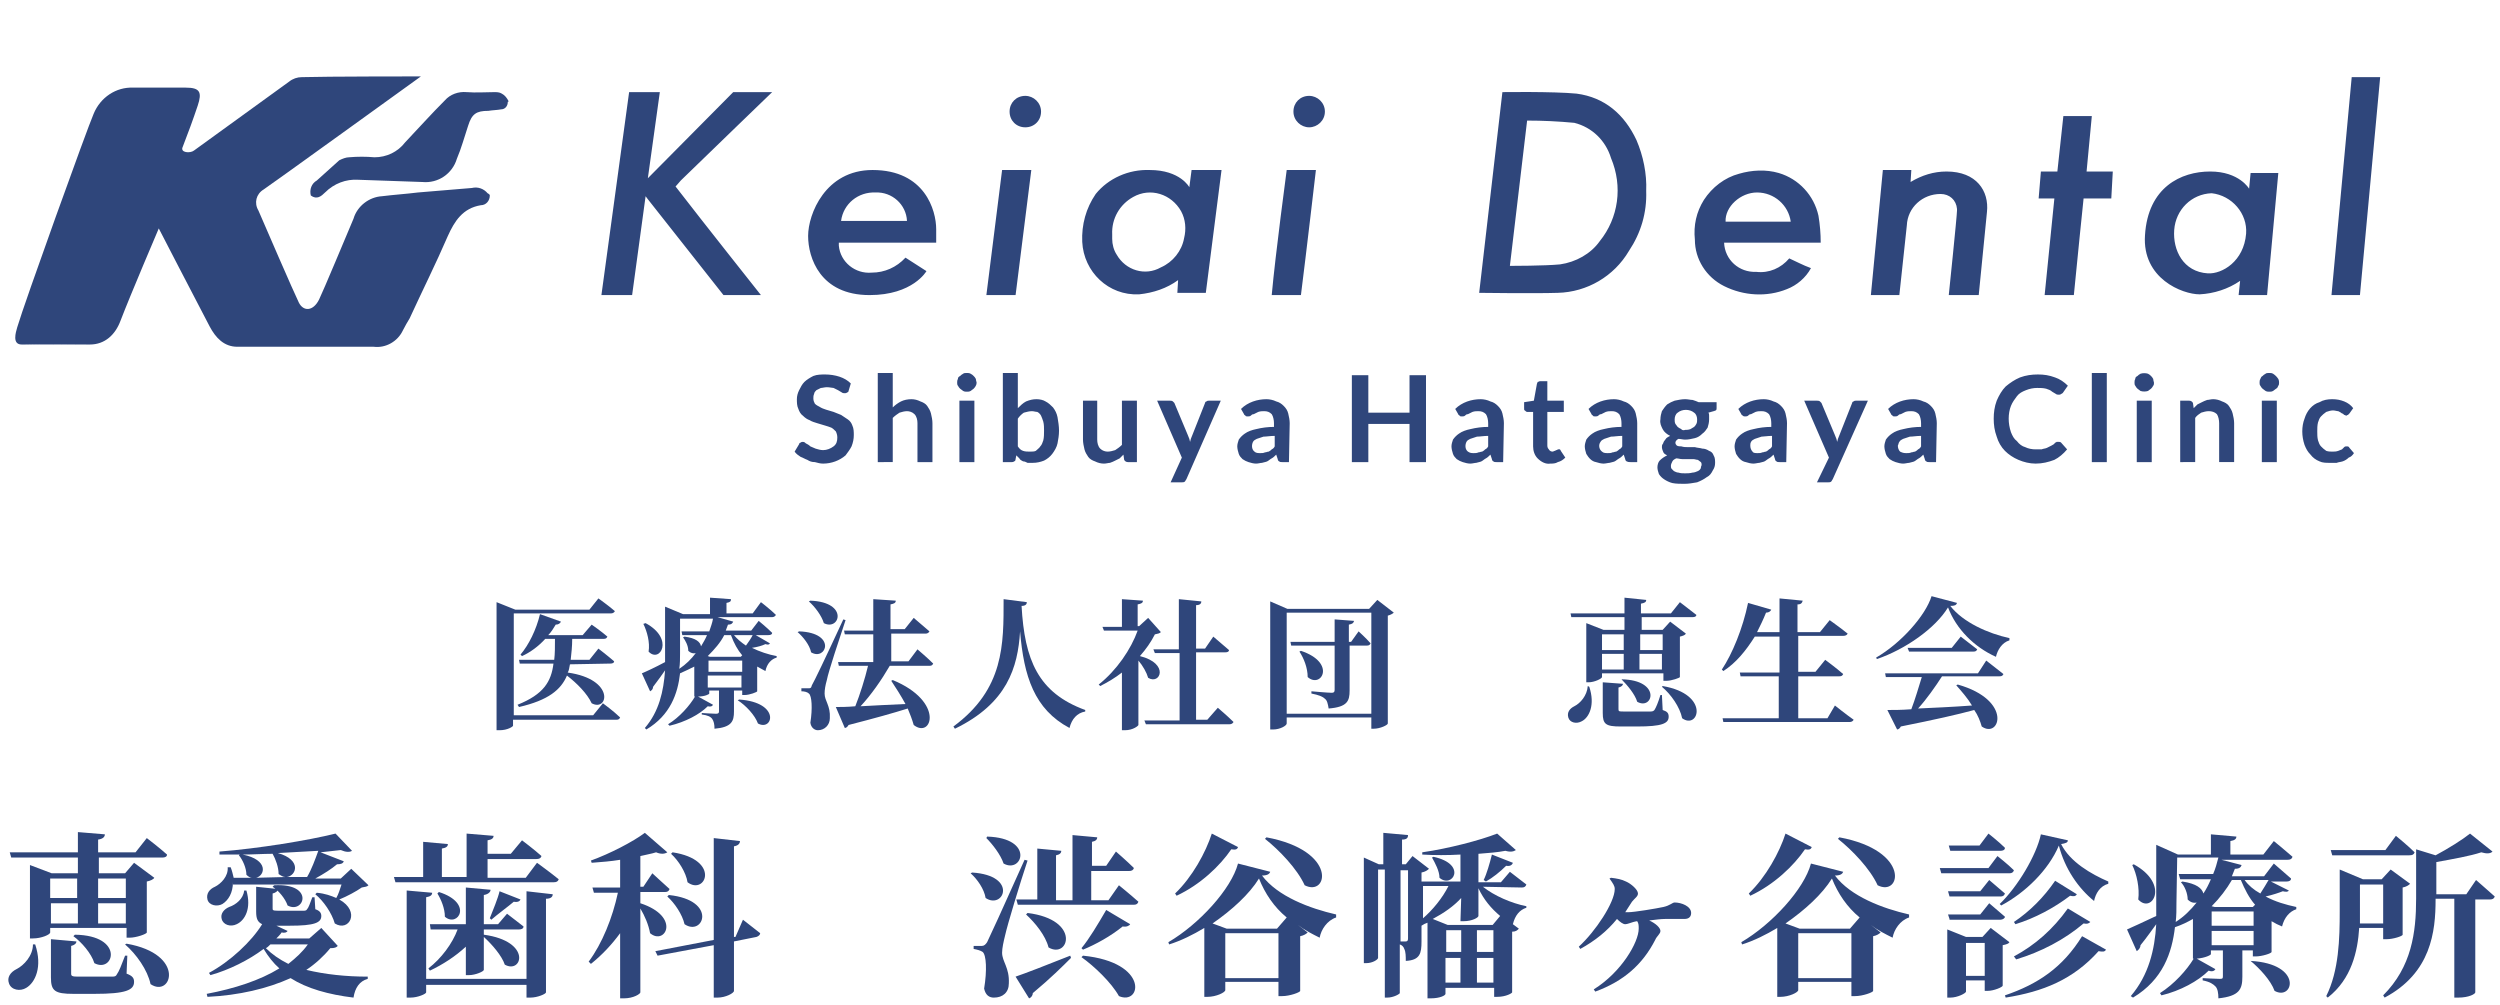 <?xml version="1.0" encoding="utf-8"?>
<!-- Generator: Adobe Illustrator 26.5.0, SVG Export Plug-In . SVG Version: 6.00 Build 0)  -->
<svg version="1.1" id="Layer_2_00000154418197277851853460000015964476824280967046_"
	 xmlns="http://www.w3.org/2000/svg" xmlns:xlink="http://www.w3.org/1999/xlink" x="0px" y="0px" viewBox="0 0 333.8 134.2"
	 style="enable-background:new 0 0 333.8 134.2;" xml:space="preserve">
<style type="text/css">
	.st0{fill:#2F467B;}
	.st1{fill-rule:evenodd;clip-rule:evenodd;fill:#2F467B;}
</style>
<g id="Layer_1-2">
	<g>
		<path class="st0" d="M80.5,93.9c0,0,1.5,1.1,2.3,1.9c-0.1,0.2-0.2,0.3-0.5,0.3H68.5v0.8c0,0.1-0.7,0.6-1.8,0.6h-0.4V80.4l2.5,1
			h9.9l1.2-1.5c0,0,1.4,1,2.2,1.7c-0.1,0.2-0.3,0.3-0.5,0.3h-13v13.6h10.6C79.2,95.5,80.5,93.9,80.5,93.9z M76.1,88.7
			c-0.1,0.4-0.1,0.8-0.3,1.1c6.4,0.9,5.4,5.3,3.2,4.1c-0.6-1.3-2-2.7-3.3-3.7c-0.8,1.9-2.5,3.3-6.4,4.2l-0.2-0.3
			c3.5-1.4,4.5-3.1,4.8-5.5h-4.5l-0.1-0.5H74c0.1-0.8,0.1-1.8,0.1-2.8h-1.3c-0.9,1-2,1.8-3.1,2.3l-0.2-0.2c1.1-1.3,2.1-3.3,2.6-5.4
			l2.8,1c-0.1,0.2-0.3,0.4-0.7,0.4c-0.3,0.5-0.6,1-1,1.4h4.6l1.2-1.4c0,0,1.3,0.9,2.1,1.6c-0.1,0.2-0.2,0.3-0.5,0.3h-4.2
			c0,1-0.1,1.9-0.2,2.8h2.5l1.2-1.5c0,0,1.3,1,2.1,1.7c0,0.2-0.2,0.3-0.5,0.3L76.1,88.7C76.1,88.6,76.1,88.7,76.1,88.7z"/>
		<path class="st0" d="M102.8,85.9c-0.1,0.2-0.3,0.2-0.6,0.1c-0.4,0.2-1.1,0.4-1.8,0.5c1,0.5,2.2,0.9,3.3,1.1v0.2
			c-0.7,0.2-1.3,0.8-1.5,1.8c-0.4-0.2-0.7-0.4-1.1-0.6v3.3c0,0.1-1,0.5-1.7,0.5h-0.3v-0.6H98V95c0,1.3-0.3,2.1-2.6,2.3
			c0-0.6-0.1-1-0.3-1.3s-0.6-0.5-1.4-0.6v-0.2c0,0,1.5,0.1,1.9,0.1c0.3,0,0.4-0.1,0.4-0.3v-2.8h-1.3v0.4c0,0.1-0.6,0.4-1.5,0.4
			l2,1.1c-0.1,0.2-0.3,0.3-0.7,0.2c-1.1,1.1-3,2.1-5.1,2.6l-0.2-0.2c1.5-0.9,2.9-2.5,3.6-3.7h-0.1v-4c-0.6,0.3-1.2,0.6-1.9,0.9
			c-0.3,2.7-1.3,5.6-4.5,7.5l-0.2-0.2c1.9-2.2,2.5-4.9,2.7-7.7c-0.4,0.6-1,1.4-1.6,2.2c0,0.3-0.2,0.5-0.4,0.6l-1.1-2.4
			c0.5-0.2,1.8-0.8,3.1-1.5V81l2.4,1h3.6v-2.2l2.8,0.2c0,0.3-0.1,0.4-0.6,0.5v1.4h3.5l1.1-1.5c0,0,1.3,1,2,1.7
			c-0.1,0.2-0.3,0.3-0.5,0.3h-7.3l2.1,0.6c-0.1,0.2-0.2,0.4-0.7,0.4c-0.1,0.3-0.2,0.5-0.3,0.8h3.4l1-1.3c0,0,1.1,0.9,1.8,1.6
			c0,0.2-0.2,0.3-0.5,0.3h-1.7L102.8,85.9L102.8,85.9z M86.2,83.2c3.9,2.1,1.9,5.4,0.4,3.8c0.2-1.2-0.2-2.7-0.7-3.7
			C85.9,83.3,86.2,83.2,86.2,83.2z M90.8,87.2c0,0.7,0,1.4-0.1,2.1c0.9-0.6,1.6-1.3,2.2-2.1c-0.3,0.1-0.7,0-1-0.3
			c0-0.7-0.4-1.4-0.7-1.8l0.2-0.1c1.5,0.2,2.1,0.7,2.2,1.3c0.3-0.5,0.6-1,0.8-1.5h-3.3L91,84.3h3.7c0.2-0.6,0.4-1.1,0.5-1.7h-4.4
			C90.8,82.6,90.8,87.2,90.8,87.2z M96.7,84.8c-0.5,1-1.3,1.9-2.2,2.8l0.3,0.1h4.1l0.2-0.2c-0.6-0.7-1.1-1.6-1.5-2.7
			C97.6,84.8,96.7,84.8,96.7,84.8z M94.6,88.2v1.5h4.5v-1.5H94.6z M99,91.8v-1.6h-4.5v1.6H99z M98,84.8c0.4,0.5,1,1,1.6,1.4
			c0.3-0.4,0.7-1,0.9-1.4H98z M98.7,93.4c5.6,0.4,4.5,4.3,2.5,3.2c-0.4-1.1-1.6-2.4-2.7-3.1L98.7,93.4z"/>
		<path class="st0" d="M106.7,84.3c5.1,0.2,3.6,4,1.6,2.8c-0.2-1-1.1-2.1-1.8-2.7C106.5,84.4,106.7,84.3,106.7,84.3z M112.9,82.8
			c-0.8,2.4-2.3,6.9-2.5,8c-0.2,0.7-0.3,1.3-0.3,1.8c0,1,0.8,1.6,0.7,3.3c0,0.9-0.7,1.6-1.6,1.6c-0.4,0-0.9-0.3-1-1
			c0.3-1.9,0.2-3.6-0.2-3.9c-0.2-0.2-0.6-0.3-1-0.3v-0.4h0.9c0.3,0,0.4,0,0.5-0.4c0.3-0.5,1.7-3.4,4.2-8.8
			C112.6,82.7,112.9,82.8,112.9,82.8z M108.2,80.2c5.2,0.2,3.9,4.1,1.8,3c-0.3-1-1.2-2.2-2-2.9L108.2,80.2z M118.8,88.9
			c-1.1,1.9-2.5,3.9-3.9,5.4c1.7-0.1,3.8-0.2,6-0.3c-0.6-1.1-1.3-2.2-1.9-3.1l0.2-0.1c7,2.9,5.2,7.9,2.8,6c-0.2-0.7-0.5-1.5-0.8-2.2
			c-1.9,0.6-4.4,1.3-7.9,2.2c-0.1,0.2-0.3,0.4-0.5,0.4l-1.2-2.8c0.6,0,1.5,0,2.6-0.1c0.6-1.5,1.3-3.7,1.7-5.4H112l-0.1-0.5h4.7v-3.7
			h-3.8l-0.1-0.5h3.9V80l3,0.2c0,0.3-0.2,0.4-0.7,0.5V84h1.9l1.2-1.5c0,0,1.3,1.1,2.1,1.8c-0.1,0.2-0.3,0.3-0.5,0.3H119v3.7h2.3
			l1.2-1.6c0,0,1.3,1.1,2.1,1.9c-0.1,0.2-0.2,0.3-0.5,0.3L118.8,88.9L118.8,88.9z"/>
		<path class="st0" d="M137.1,80.4c0,0.3-0.2,0.5-0.7,0.5c0.4,7.2,2.2,11.6,8.5,13.9V95c-1.1,0.2-1.8,1-2.1,2.2
			c-4.7-2.5-6.1-6.9-6.6-12.9c-0.3,4.8-1.7,9.6-8.7,13l-0.2-0.3c6.8-5,6.7-11,6.7-17C134,80,137.1,80.4,137.1,80.4z"/>
		<path class="st0" d="M155,84.4c-0.2,0.2-0.4,0.2-0.8,0.3c-0.5,1-1.2,2-2,2.9c4,1,2.7,3.9,1.1,2.9c-0.2-0.7-0.7-1.6-1.3-2.3v8.6
			c0,0.1-0.7,0.7-1.8,0.7h-0.4v-7.7c-0.9,0.7-1.9,1.3-2.9,1.8l-0.2-0.2c2.4-1.9,4.3-4.7,5.2-7.2h-4.5l-0.2-0.5h2.6V80l2.8,0.2
			c0,0.3-0.2,0.4-0.7,0.5v2.9h0.2l1.2-1.1L155,84.4L155,84.4z M162.6,94.5c0,0,1.3,1.1,2.1,1.9c-0.1,0.2-0.3,0.3-0.5,0.3H153
			l-0.2-0.5h4.7v-9h-3.3l-0.2-0.5h3.4V80l3,0.3c0,0.3-0.2,0.5-0.7,0.5v5.8h1.2L162,85c0,0,1.3,1.1,2.1,1.8c0,0.2-0.2,0.3-0.5,0.3
			h-3.9v9h1.5L162.6,94.5L162.6,94.5z"/>
		<path class="st0" d="M186.1,81.8c-0.1,0.1-0.4,0.3-0.8,0.4v14.4c0,0.2-1,0.7-1.9,0.7h-0.3v-1.5h-11.3v0.8c0,0.3-0.9,0.8-1.8,0.8
			h-0.4V80.3l2.3,1h10.9l1.1-1.2C183.9,80.1,186.1,81.8,186.1,81.8z M183.1,95.3V81.8h-11.3v13.5H183.1z M181.4,84.3
			c0,0,1,0.9,1.6,1.6c-0.1,0.2-0.2,0.3-0.5,0.3h-2.3v6c0,1.4-0.3,2.2-2.8,2.4c-0.1-0.6-0.2-1.1-0.5-1.3c-0.3-0.3-0.8-0.5-1.8-0.7
			v-0.3c0,0,2.2,0.2,2.7,0.2c0.3,0,0.4-0.1,0.4-0.4v-5.9h-5.8l-0.1-0.5h5.9v-3l2.6,0.2c-0.1,0.3-0.2,0.4-0.7,0.5v2.3h0.3L181.4,84.3
			L181.4,84.3z M173.7,86.9c4.8,1.6,2.7,5.1,0.9,3.5c0-1.2-0.5-2.5-1.1-3.4L173.7,86.9L173.7,86.9z"/>
		<path class="st0" d="M212.2,91.7c0.8,2.4,0,4.1-1,4.6c-0.7,0.4-1.6,0.2-1.8-0.5s0.2-1.2,0.8-1.5c0.8-0.4,1.7-1.4,1.8-2.7
			L212.2,91.7L212.2,91.7z M213.9,89.9v0.5c0,0.2-1,0.7-1.8,0.7h-0.3v-7.9l2.3,0.9h2.8v-1.7h-7.1l-0.1-0.5h7.2v-2.1l2.9,0.3
			c0,0.3-0.2,0.4-0.7,0.5v1.3h4l1.2-1.5c0,0,1.3,1,2.2,1.7c0,0.2-0.2,0.3-0.5,0.3h-6.8v1.7h2.8l1-1.1l2.1,1.6
			c-0.1,0.2-0.4,0.3-0.8,0.4v5.4c0,0.1-1.1,0.5-1.8,0.5h-0.4v-1L213.9,89.9L213.9,89.9z M213.9,84.7v2.1h2.9v-2.1H213.9z
			 M216.8,89.4v-2.1h-2.9v2.1H216.8z M222,94.8c0.6,0.2,0.8,0.4,0.8,0.9c0,0.9-0.9,1.3-4.2,1.3h-2.2c-2,0-2.4-0.3-2.4-1.8v-4.1
			l2.7,0.2c0,0.2-0.2,0.4-0.6,0.5v2.9c0,0.3,0.1,0.3,0.7,0.3h3.6c0.3,0,0.4-0.1,0.5-0.2c0.2-0.3,0.5-1,0.8-2h0.2L222,94.8L222,94.8z
			 M216.5,90.7c5.4,0.1,4.2,4.2,2.1,3C218.3,92.7,217.3,91.5,216.5,90.7L216.5,90.7L216.5,90.7z M219,84.7v2.1h3v-2.1H219z
			 M221.9,89.4v-2.1h-3v2.1H221.9z M222,91.6c6.4,1.1,4.8,5.9,2.6,4.3c-0.3-1.5-1.5-3.2-2.7-4.2L222,91.6L222,91.6z"/>
		<path class="st0" d="M245,94.2c0,0,1.5,1.2,2.5,1.9c-0.1,0.2-0.3,0.3-0.5,0.3h-16.9l-0.1-0.5h7.5v-5.6h-5.1l-0.1-0.5h5.3V85h-3.3
			c-1.2,1.9-2.5,3.5-4.2,4.6l-0.2-0.2c1.4-2.1,2.8-5.5,3.5-8.9l3.1,0.9c-0.1,0.2-0.3,0.4-0.7,0.4c-0.4,1-0.8,1.8-1.2,2.6h3v-4.5
			l3.1,0.3c-0.1,0.3-0.2,0.5-0.7,0.5v3.7h3l1.3-1.6c0,0,1.4,1,2.4,1.8c-0.1,0.2-0.3,0.3-0.6,0.3h-6v4.8h2.3l1.3-1.6
			c0,0,1.5,1.1,2.4,1.9c-0.1,0.2-0.2,0.3-0.5,0.3h-5.5v5.6h3.9L245,94.2L245,94.2z"/>
		<path class="st0" d="M261.3,80.5c-0.1,0.3-0.3,0.4-0.9,0.4c1.7,2.2,5.1,3.7,7.9,4.3v0.3c-1,0.3-1.6,1.3-1.8,2.2
			c-2.9-1.3-5.3-3.7-6.4-6.6c-1.7,2.8-5.7,5.6-9.5,6.9l-0.1-0.2c3.3-1.9,6.6-5.6,7.4-8.2L261.3,80.5L261.3,80.5z M265.2,88.2
			c0,0,1.4,1.1,2.3,1.8c-0.1,0.2-0.2,0.3-0.5,0.3h-7.7c-0.9,1.4-2.1,3.1-3.2,4.3c2.1-0.1,4.5-0.2,7.2-0.4c-0.6-1-1.4-1.9-2.1-2.7
			l0.2-0.1c7.4,2.1,5.6,7.3,3.2,5.6c-0.2-0.7-0.5-1.5-1-2.2c-2.2,0.6-5.3,1.3-9.8,2.2c-0.1,0.2-0.3,0.4-0.5,0.4l-1.3-2.6
			c0.8,0,1.9,0,3.2-0.1c0.5-1.3,1-3,1.4-4.3h-4.8l-0.1-0.5h12.4L265.2,88.2L265.2,88.2z M261.8,85c0,0,1.3,1,2.2,1.7
			c-0.1,0.2-0.2,0.3-0.5,0.3h-8.6l-0.2-0.5h5.9L261.8,85L261.8,85z"/>
	</g>
	<g>
		<path class="st0" d="M4.7,126.1c1,3,0,5.1-1.2,5.8c-0.8,0.5-2,0.3-2.3-0.6c-0.3-0.8,0.2-1.5,1-1.9c1-0.5,2.2-1.8,2.2-3.3H4.7z
			 M6.7,123.9v0.6c0,0.3-1.2,0.8-2.3,0.8H4v-9.8l2.9,1.1h3.5v-2.1H1.5l-0.2-0.7h9.1v-2.7l3.6,0.3c0,0.3-0.2,0.6-0.9,0.7v1.7h5
			l1.5-1.9c0,0,1.7,1.3,2.7,2.2c0,0.3-0.3,0.4-0.6,0.4h-8.5v2.1h3.5l1.2-1.4l2.7,2c-0.1,0.2-0.5,0.4-1,0.5v6.8
			c0,0.2-1.4,0.7-2.3,0.7h-0.4v-1.3C16.9,123.9,6.7,123.9,6.7,123.9z M6.7,117.3v2.6h3.6v-2.6C10.3,117.3,6.7,117.3,6.7,117.3z
			 M10.4,123.3v-2.7H6.8v2.7H10.4z M16.9,130c0.8,0.3,1,0.6,1,1.1c0,1.1-1.1,1.6-5.3,1.6H9.8c-2.5,0-3-0.4-3-2.2v-5.1l3.4,0.3
			c0,0.3-0.3,0.5-0.7,0.6v3.7c0,0.3,0.1,0.4,0.9,0.4H15c0.4,0,0.5-0.1,0.6-0.3c0.3-0.4,0.6-1.2,1.1-2.5H17
			C17,127.6,16.9,130,16.9,130z M10,124.8c6.7,0.1,5.2,5.2,2.6,3.8c-0.4-1.3-1.7-2.8-2.8-3.6C9.8,125,10,124.8,10,124.8z
			 M13.1,117.3v2.6h3.7v-2.6H13.1z M16.8,123.3v-2.7h-3.7v2.7H16.8z M16.9,126c8,1.4,6,7.3,3.2,5.4c-0.4-1.9-1.9-4-3.4-5.3
			C16.7,126.1,16.9,126,16.9,126z"/>
		<path class="st0" d="M45.1,126.3c-0.2,0.2-0.4,0.3-1,0.3c-0.9,1.1-2,2.1-3.2,2.9c2.5,0.6,5.3,0.9,8.2,0.9v0.3
			c-1.1,0.3-1.7,1.2-1.9,2.5c-3.3-0.4-6.2-1.2-8.4-2.6c-3.1,1.4-6.9,2.3-11.1,2.5l-0.1-0.4c3.7-0.7,7.1-1.8,9.7-3.4
			c-0.8-0.7-1.5-1.6-2.1-2.6c-2,1.5-4.6,2.8-7.1,3.5l-0.2-0.3c2.8-1.5,5.7-4.2,7.1-6.5c-0.6-0.3-0.8-0.7-0.8-1.7v-3.3l2.9,0.3
			c0,0.3-0.3,0.5-0.7,0.6v2c0,0.2,0,0.3,0.7,0.3h3.4c0.2,0,0.4,0,0.5-0.2c0.2-0.2,0.4-0.8,0.7-1.6H42l0.1,1.6
			c0.6,0.2,0.8,0.5,0.8,0.9c0,0.9-0.9,1.3-4.2,1.3h-1.8l1.5,0.7c-0.1,0.2-0.4,0.3-0.8,0.2c-0.2,0.3-0.4,0.5-0.7,0.8h4.4l1.6-1.4
			L45.1,126.3L45.1,126.3z M31.1,117.8c0,1.4-0.6,2.4-1.4,2.9c-0.7,0.4-1.8,0.2-2-0.6s0.3-1.4,1-1.7c0.8-0.4,1.8-1.4,1.7-2.6h0.4
			c0.2,0.5,0.3,1,0.4,1.4h2.4c-0.2,0-0.5-0.2-0.7-0.4c0-0.9-0.5-2-1-2.6l0.1-0.1h-2.7v-0.4c5.2-0.4,11.9-1.5,15.5-2.4l2.2,2.3
			c-0.3,0.2-0.8,0.2-1.5-0.1c-0.8,0.1-1.8,0.2-2.7,0.3l3.1,1.2c-0.1,0.3-0.4,0.4-0.9,0.4c-0.7,0.6-1.8,1.3-2.9,1.9h3.4l1.4-1.3
			l2.3,2.2c-0.2,0.2-0.4,0.2-0.9,0.3c-0.7,0.5-2,1.2-3,1.6c2.9,1.6,1.3,4.4-0.6,3.2c-0.4-1.4-1.5-3-2.6-3.9l0.2-0.2
			c1.1,0.1,1.9,0.4,2.6,0.7c0.3-0.5,0.5-1.2,0.7-1.8H31.1V117.8z M32.9,118.9c0.7,2.4-0.2,4-1.3,4.5c-0.8,0.4-1.8,0.1-2-0.7
			c-0.2-0.7,0.3-1.3,1-1.6c0.9-0.3,1.9-1.1,2-2.2C32.6,118.9,32.9,118.9,32.9,118.9z M38.1,117.1c-0.3,0-0.6-0.2-0.9-0.4
			c0-0.9-0.4-2-0.8-2.7c-1.3,0-2.7,0.1-4,0.1c3.5,0.7,3,2.8,1.8,3.1L38.1,117.1L38.1,117.1z M36.1,126.1c-0.2,0.2-0.4,0.4-0.6,0.5
			c0.8,0.8,1.8,1.5,3,2.1c1-0.8,1.9-1.6,2.6-2.6H36.1z M36.6,118.2c5.5-0.3,4,3.9,1.8,2.7c-0.3-0.9-1.2-2-2-2.5L36.6,118.2z
			 M41,117.1c0.6-1,1.1-2.4,1.5-3.5c-1.7,0.1-3.5,0.2-5.4,0.3c3.2,0.9,2.5,3,1.2,3.2H41z"/>
		<path class="st0" d="M71.7,115.2c0,0,1.8,1.3,2.9,2.2c-0.1,0.3-0.3,0.4-0.7,0.4H52.8l-0.2-0.7h3.9v-4.7l3.3,0.3
			c0,0.3-0.2,0.5-0.8,0.6v3.8h3.3v-5.8l3.6,0.3c0,0.3-0.2,0.5-0.8,0.6v1.8h3.1l1.5-1.8c0,0,1.6,1.2,2.6,2.1
			c-0.1,0.3-0.3,0.4-0.7,0.4h-6.5v2.5h5.1C70.2,117.2,71.7,115.2,71.7,115.2z M70.3,119l3.5,0.4c0,0.3-0.2,0.6-0.9,0.6v12.5
			c0,0.2-1.1,0.7-2.1,0.7h-0.5v-1.7H56.9v1c0,0.2-1.1,0.7-2.1,0.7h-0.5v-14.3l3.4,0.3c0,0.3-0.2,0.5-0.8,0.6v10.9h13.4V119L70.3,119
			z M57.4,123.4h4.8v-4.9l3.3,0.3c0,0.3-0.3,0.6-0.9,0.7v3.9h1.9l1.2-1.4c0,0,1.3,1,2.2,1.7c0,0.3-0.3,0.4-0.6,0.4h-4.7v0.7
			c6.5,0.9,5.1,5.3,2.8,4c-0.4-1.2-1.7-2.7-2.8-3.7v4.4c0,0.2-1.1,0.7-2,0.7h-0.4v-3.8c-1.4,1.3-3.1,2.4-4.8,3.2l-0.2-0.3
			c1.7-1.3,3.2-3.3,3.9-5.2h-3.6C57.5,124.1,57.4,123.4,57.4,123.4z M58.6,119.1c4.7,1.5,2.5,4.8,0.8,3.3c0-1.1-0.5-2.3-1-3.1
			C58.4,119.3,58.6,119.1,58.6,119.1z M69.5,120.1c-0.1,0.2-0.3,0.4-0.9,0.3c-0.7,0.6-2.2,1.7-3,2.4l-0.2-0.2c0.4-1,1.1-2.7,1.3-3.6
			C66.7,119,69.5,120.1,69.5,120.1z"/>
		<path class="st0" d="M85.5,120.6c5.5,1.8,3.3,5.7,1.3,4c-0.2-1.1-0.7-2.3-1.3-3.3v11.2c0,0.2-0.9,0.8-2.2,0.8h-0.5v-8.7
			c-1.1,1.5-2.4,2.9-3.9,4.1l-0.3-0.3c1.8-2.4,3.2-5.9,3.9-9.2h-3.2l-0.2-0.7h3.7v-3.7c-1.2,0.2-2.5,0.3-3.8,0.4l-0.1-0.3
			c2.5-0.9,5.6-2.5,7.2-3.7l3,2.6c-0.3,0.2-0.8,0.3-1.5,0c-0.6,0.2-1.3,0.3-2.1,0.5v4.1h0.4l1.2-1.8c0,0,1.4,1.3,2.3,2.1
			c-0.1,0.3-0.3,0.4-0.6,0.4h-3.3V120.6L85.5,120.6z M99.2,122.8c0,0,1.4,1.1,2.3,1.8c0,0.2-0.2,0.4-0.5,0.5l-3,0.6v6.6
			c0,0.3-1.1,0.9-2.2,0.9h-0.5v-7l-7.5,1.4l-0.3-0.6l7.8-1.5v-13.6l3.5,0.4c0,0.3-0.2,0.6-0.8,0.7v12.1h0.2L99.2,122.8z M89.3,119.5
			c6.6,0.7,4.6,5.6,2.1,3.9c-0.3-1.3-1.3-2.8-2.3-3.7C89.1,119.7,89.3,119.5,89.3,119.5z M89.8,113.8c6.5,1,4.4,5.8,2,4
			c-0.2-1.3-1.2-2.9-2.2-3.8L89.8,113.8z"/>
		<path class="st0" d="M129.8,116.5c6.2,0.4,4.2,5,1.8,3.4c-0.2-1.2-1.1-2.5-2-3.3L129.8,116.5z M137.2,114.9c-1,3-2.7,8.6-3,10
			c-0.2,0.8-0.4,1.7-0.4,2.3c0,1.2,1,2,0.9,4.1c0,1.2-0.8,1.9-2,1.9c-0.6,0-1.1-0.3-1.3-1.2c0.4-2.4,0.3-4.5-0.2-4.9
			c-0.3-0.2-0.7-0.3-1.2-0.4v-0.4h1.1c0.3,0,0.5-0.2,0.7-0.5c0.3-0.6,2-4.3,5-11L137.2,114.9z M131.8,111.7c6.4,0.2,4.7,5,2.2,3.6
			c-0.4-1.2-1.5-2.6-2.3-3.4L131.8,111.7z M135.6,130.4c1.2-0.4,4.3-1.6,7.3-2.8l0.1,0.3c-1.1,1.1-2.7,2.7-5.1,4.7
			c0,0.3-0.2,0.6-0.5,0.7C137.4,133.3,135.6,130.4,135.6,130.4z M149.4,118.2c0,0,1.6,1.3,2.6,2.2c-0.1,0.3-0.3,0.4-0.6,0.4h-15.5
			l-0.2-0.7h2.8v-6.8l3.2,0.3c0,0.3-0.2,0.5-0.7,0.6v6h2.2v-8.7l3.3,0.3c0,0.3-0.2,0.5-0.7,0.6v3.2h1.9l1.3-1.9c0,0,1.5,1.3,2.4,2.2
			c-0.1,0.3-0.3,0.4-0.7,0.4h-5v3.9h2.3L149.4,118.2z M137.2,121.9c7.2,0.9,5.5,6.2,2.8,4.6c-0.4-1.6-1.8-3.3-3-4.4L137.2,121.9z
			 M150.9,123.4c-0.1,0.2-0.5,0.4-1,0.3c-1.6,1.3-3.6,2.4-5.3,3.1l-0.2-0.2c1-1.2,2.2-3.2,3.3-5.1
			C147.7,121.5,150.9,123.4,150.9,123.4z M144.6,127.6c8.9,0.9,7.8,6.7,4.8,5.4c-1-1.8-3.3-4-5-5.2
			C144.4,127.8,144.6,127.6,144.6,127.6z"/>
		<path class="st0" d="M169.6,116.4c-0.1,0.3-0.4,0.5-1.1,0.5c2.1,2.8,6.4,4.4,9.9,5.2v0.4c-1.2,0.4-2,1.6-2.2,2.7
			c-1-0.5-2-1-2.9-1.7l1.3,1c-0.2,0.2-0.5,0.4-1,0.5v7.3c0,0.2-1.4,0.7-2.4,0.7h-0.5v-1.9h-7.1v1.1c0,0.3-1.2,0.9-2.4,0.9h-0.4v-9.2
			c-1.5,0.9-3.1,1.7-4.7,2.2l-0.1-0.3c4.1-2.4,8.4-7.1,9.3-10.5L169.6,116.4L169.6,116.4z M165.3,113.1c-0.1,0.3-0.3,0.4-0.9,0.3
			c-1.5,2.2-4.1,4.7-7.3,6.2l-0.2-0.3c2.3-2.2,4.1-5.5,4.9-8L165.3,113.1z M171.8,122.5c-1.7-1.4-2.9-3.2-3.7-5.2
			c-1.3,2.1-3.6,4.2-6.2,6l1.9,0.7h6.7L171.8,122.5z M170.7,130.6v-6h-7.1v6H170.7z M169.1,111.8c9.6,1.8,8.2,8,5.1,6.4
			c-1-2.2-3.4-4.7-5.3-6.2C168.9,112,169.1,111.8,169.1,111.8z"/>
		<path class="st0" d="M198,118.4c1.5,1.2,3.8,2.2,5.8,2.6v0.2c-0.9,0.3-1.5,1-1.8,2.2l0.8,0.6c-0.2,0.2-0.4,0.4-0.9,0.4v8.1
			c0,0.1-0.8,0.6-2,0.6h-0.4v-1.2H193v0.8c0,0.2-0.7,0.6-2,0.6h-0.4v-10.1c-0.3,0.1-0.5,0.2-0.8,0.4v2.1c0,1.6-0.2,2.5-2.1,2.6
			c0-0.6,0-1.2-0.2-1.6c-0.1-0.3-0.3-0.5-0.6-0.6v6.5c0,0.1-0.8,0.6-1.7,0.6h-0.3v-17.1H184v11.8c0,0.2-0.7,0.7-1.6,0.7h-0.3v-14.1
			l2,0.9h0.6v-4.2l3.3,0.3c0,0.4-0.2,0.6-0.8,0.6v3.3h0.5l0.9-1.1l2.2,1.7c-0.2,0.2-0.5,0.4-1,0.5v1.2h5.2v-3.6
			c-1.7,0.1-3.5,0.1-5.1,0v-0.3c3.5-0.5,7.7-1.6,10-2.5l2.5,2.2c-0.3,0.2-0.7,0.3-1.4,0.1c-1,0.2-2.3,0.3-3.6,0.4v3.8h3l1.2-1.4
			c0,0,1.3,1,2.2,1.7c-0.1,0.3-0.3,0.4-0.6,0.4L198,118.4L198,118.4L198,118.4z M187,125.7h0.7c0.2,0,0.3-0.1,0.3-0.4v-9.1h-1V125.7
			z M189.9,122.7c1.4-1.2,2.7-2.8,3.5-4.4H190v4.4H189.9z M191.4,114.4c4.6,1,2.5,4.3,0.8,2.8c0-0.9-0.6-2-1-2.7
			C191.2,114.5,191.4,114.4,191.4,114.4z M195.1,119.9c-1,1.1-2.3,2-3.8,2.8l2,0.8h6l1-1.2c-1.2-1-2.2-2.2-2.9-3.7v3.7
			c0,0.2-0.8,0.7-2,0.7H195L195.1,119.9L195.1,119.9L195.1,119.9z M195.1,124.2h-2v2.9h2V124.2z M193,131.2h2v-3.3h-2V131.2z
			 M199.4,124.2h-2.2v2.9h2.2V124.2z M199.4,131.2v-3.3h-2.2v3.3H199.4z M202,115.2c-0.1,0.3-0.4,0.5-0.9,0.4
			c-0.8,0.8-1.8,1.6-2.7,2.1l-0.3-0.2c0.4-0.8,0.8-2.2,1.1-3.4L202,115.2L202,115.2z"/>
		<path class="st0" d="M215.1,117.2c0.8,0.1,1.4,0.2,2,0.5c0.7,0.3,1.6,1.1,1.6,1.6c0,0.4-0.4,0.6-0.8,1.1c-0.3,0.5-0.6,0.9-0.9,1.4
			h0.4c0.8,0,3.8-0.5,4.7-0.7s1.2-0.6,1.5-0.6c0.9,0,2.2,0.5,2.2,1.4c0,0.4-0.2,0.8-0.9,0.8h-2.6c-0.5,0-1.3,0.1-2.1,0.2
			c0.9,0.4,1.5,1,1.5,1.4s-0.5,0.7-0.7,1.2c-1.7,3.3-4.2,5.5-8,6.9l-0.2-0.3c3.7-2.3,6-6.3,6-8.1c0-0.4,0-0.7-0.2-1
			c-0.2,0-0.4,0.1-0.5,0.1c-0.4,0.1-0.8,0.3-1.1,0.3s-0.7-0.3-1.1-0.7c-1.3,1.6-2.9,2.9-4.9,4l-0.2-0.3c2.2-2,4.8-5.9,4.8-7.7
			c0-0.4-0.2-0.7-0.7-1.4C214.9,117.3,215.1,117.2,215.1,117.2z"/>
		<path class="st0" d="M246.1,116.4c-0.1,0.3-0.4,0.5-1.1,0.5c2.1,2.8,6.4,4.4,9.9,5.2v0.4c-1.2,0.4-2,1.6-2.2,2.7
			c-1-0.5-2-1-2.9-1.7l1.3,1c-0.2,0.2-0.5,0.4-1,0.5v7.3c0,0.2-1.4,0.7-2.4,0.7h-0.5v-1.9h-7.1v1.1c0,0.3-1.2,0.9-2.4,0.9h-0.4v-9.2
			c-1.5,0.9-3.1,1.7-4.7,2.2l-0.1-0.3c4.1-2.4,8.4-7.1,9.3-10.5L246.1,116.4L246.1,116.4z M241.9,113.1c-0.1,0.3-0.3,0.4-0.9,0.3
			c-1.5,2.2-4.1,4.7-7.3,6.2l-0.2-0.3c2.3-2.2,4.1-5.5,4.9-8L241.9,113.1z M248.3,122.5c-1.7-1.4-2.9-3.2-3.7-5.2
			c-1.3,2.1-3.6,4.2-6.2,6l1.9,0.7h6.7L248.3,122.5z M247.2,130.6v-6h-7.1v6H247.2z M245.6,111.8c9.6,1.8,8.2,8,5.1,6.4
			c-1-2.2-3.4-4.7-5.3-6.2C245.4,112,245.6,111.8,245.6,111.8z"/>
		<path class="st0" d="M266.7,114.3c0,0,1.4,1.1,2.2,1.9c-0.1,0.3-0.3,0.4-0.6,0.4h-9.1l-0.2-0.7h6.5L266.7,114.3L266.7,114.3z
			 M264.4,119l1.2-1.5c0,0,1.3,1.1,2.1,1.8c-0.1,0.3-0.3,0.4-0.6,0.4h-6.8l-0.2-0.7C260.1,119,264.4,119,264.4,119z M260.3,122.7
			l-0.2-0.6h4.3l1.2-1.5c0,0,1.3,1.1,2.1,1.8c0,0.2-0.3,0.4-0.6,0.4h-6.8C260.3,122.8,260.3,122.7,260.3,122.7z M268.3,125.8
			c-0.1,0.2-0.4,0.3-0.9,0.4v5.4c0,0.2-1.2,0.7-2,0.7H265v-1.4h-2.5v1.5c0,0.2-1.1,0.8-2.1,0.8H260v-9.1l2.5,1h2.2l1.1-1.2
			L268.3,125.8L268.3,125.8z M260.4,113.6l-0.2-0.7h4.1l1.2-1.6c0,0,1.4,1.1,2.2,1.9c0,0.3-0.3,0.4-0.6,0.4
			C267.1,113.6,260.4,113.6,260.4,113.6z M265,130.3v-4.4h-2.5v4.4H265z M276.1,112.2c0,0.3-0.3,0.4-0.9,0.5c1.2,2.4,4,4,6.3,5v0.3
			c-1.1,0.3-1.7,1.3-1.9,2.3c-2.1-1.7-3.9-4.3-4.7-7.4c-1.4,3.3-4.5,6.3-7.7,8l-0.2-0.2c2.4-2.3,4.9-6.5,5.5-9.3L276.1,112.2
			L276.1,112.2z M267.7,132.9c4.4-1.5,7.7-3.7,10.3-7.9l3.2,1.8c-0.2,0.3-0.4,0.3-1,0.2c-3.4,3.8-7.4,5.4-12.4,6.2L267.7,132.9
			L267.7,132.9z M268.9,127.7c2.8-1.5,5.2-3.6,7.2-6.4l3,1.8c-0.2,0.2-0.4,0.3-0.9,0.2c-2.6,2.2-5.7,3.8-9,4.8L268.9,127.7
			L268.9,127.7z M277.3,119.4c-0.2,0.3-0.4,0.3-0.9,0.2c-2.1,1.6-4.7,3-7.3,3.8l-0.2-0.3c2.1-1.4,4-3.3,5.5-5.5L277.3,119.4z"/>
		<path class="st0" d="M305.6,118.9c-0.1,0.2-0.4,0.2-0.8,0.1c-0.5,0.2-1.4,0.5-2.3,0.7c1.3,0.7,2.7,1.1,4.1,1.4v0.3
			c-0.9,0.3-1.6,1.1-1.9,2.3c-0.5-0.2-0.9-0.4-1.4-0.7v4.1c0,0.2-1.3,0.6-2.1,0.6h-0.4v-0.8h-1.4v3.5c0,1.7-0.4,2.6-3.2,2.9
			c0-0.7-0.1-1.3-0.4-1.6c-0.3-0.3-0.7-0.6-1.7-0.8v-0.3c0,0,1.9,0.1,2.3,0.1s0.4-0.1,0.4-0.4v-3.4h-1.6v0.5c0,0.1-0.7,0.5-1.9,0.6
			l2.5,1.4c-0.1,0.2-0.4,0.4-0.9,0.2c-1.4,1.4-3.8,2.7-6.3,3.3l-0.2-0.3c1.9-1.2,3.6-3.1,4.5-4.6h-0.1v-5.3
			c-0.7,0.4-1.5,0.8-2.4,1.1c-0.4,3.4-1.6,7-5.6,9.4l-0.3-0.2c2.4-2.8,3.2-6.2,3.4-9.6c-0.6,0.8-1.2,1.7-2.1,2.8
			c0,0.3-0.2,0.6-0.5,0.8l-1.3-2.9c0.7-0.3,2.2-1,3.9-1.8v-9.5l2.9,1.3h4.4v-2.7l3.4,0.3c0,0.3-0.2,0.5-0.8,0.6v1.8h4.4l1.4-1.8
			c0,0,1.6,1.3,2.5,2.1c-0.1,0.3-0.3,0.4-0.7,0.4h-8.8l2.7,0.7c-0.1,0.3-0.3,0.5-0.9,0.5c-0.1,0.3-0.3,0.7-0.4,1h4.3l1.3-1.7
			c0,0,1.4,1.2,2.3,2c0,0.3-0.3,0.4-0.6,0.4h-2.1L305.6,118.9L305.6,118.9z M284.9,115.4c4.9,2.7,2.4,6.7,0.6,4.7
			c0.2-1.5-0.2-3.4-0.8-4.6L284.9,115.4L284.9,115.4z M290.6,120.5c0,0.9,0,1.8-0.1,2.6c1.1-0.7,2-1.6,2.8-2.6
			c-0.4,0.1-0.8,0-1.2-0.4c0-0.8-0.4-1.8-0.9-2.3l0.2-0.1c1.9,0.3,2.6,0.9,2.8,1.6c0.4-0.6,0.7-1.2,1-1.9h-4.1l-0.2-0.7h4.6
			c0.3-0.7,0.5-1.4,0.7-2.2h-5.5L290.6,120.5L290.6,120.5L290.6,120.5z M298,117.5c-0.7,1.2-1.6,2.4-2.7,3.5l0.4,0.1h5.1l0.3-0.3
			c-0.8-0.9-1.4-2.1-1.9-3.3L298,117.5L298,117.5z M295.3,121.7v1.9h5.6v-1.9H295.3z M300.9,126.2v-1.9h-5.6v1.9H300.9z
			 M299.7,117.5c0.5,0.7,1.2,1.3,2.1,1.8c0.4-0.6,0.8-1.3,1.1-1.8H299.7z M300.5,128.3c7.1,0.4,5.7,5.4,3.2,4
			C303.2,130.9,301.7,129.3,300.5,128.3L300.5,128.3L300.5,128.3z"/>
		<path class="st0" d="M318.2,125.4v-1.5H315c-0.2,3.1-1,6.8-4.2,9.3l-0.2-0.2c1.7-3.4,1.8-7.7,1.8-11.3v-5.6l3.1,1.3h2.5l1.2-1.3
			l2.6,1.9c-0.2,0.2-0.5,0.4-1,0.5v6.3c0,0.2-1.3,0.6-2.1,0.6L318.2,125.4L318.2,125.4z M311.4,114.2l-0.2-0.7h7.3l1.4-1.9
			c0,0,1.6,1.3,2.5,2.2c-0.1,0.3-0.3,0.4-0.7,0.4H311.4L311.4,114.2z M318.2,123.3v-5.2h-3.1v5.2H318.2z M330.6,117.5
			c0,0,1.5,1.3,2.5,2.2c-0.1,0.3-0.3,0.4-0.7,0.4h-1.9v12.4c0,0.2-0.8,0.7-2.3,0.7h-0.5V120h-2.5v0.1c0,4.3-0.6,9.8-6.8,13.1
			l-0.2-0.3c3.8-3.8,4.4-8.4,4.4-12.9v-6.6l2.6,0.8c1.7-0.9,3.6-2.1,4.6-2.9l3,2.4c-0.3,0.3-0.8,0.3-1.5,0.1c-1.5,0.5-3.8,0.9-6,1.3
			v4.3h4L330.6,117.5z"/>
	</g>
	<g>
		<path id="_シェイプ_1" class="st1" d="M219.8,25.5c0.1-2.3-0.4-4.7-1.3-6.8c-1.6-3.4-4.2-5.7-8-6.2c-3.1-0.3-9.9-0.2-9.9-0.2
			l-3.1,26.8c0,0,7.4,0.1,10.5,0c3.9-0.1,7.5-2.2,9.5-5.6C219.1,31.1,219.9,28.4,219.8,25.5z M213.6,32.2c-1.2,1.7-3.2,2.8-5.3,3.1
			c-2,0.2-6.7,0.2-6.7,0.2l2.3-19.4c2.1,0,4.2,0.1,6.3,0.3c2.4,0.6,4.2,2.4,4.9,4.7C216.7,24.9,216.1,29.1,213.6,32.2z M97.9,12.3
			L86.5,23.8l1.6-11.5H84l-3.7,27.1h4.1l1.8-13.2l0.3,0.4l10.1,12.8h5c0,0-7.7-9.7-11.4-14.5c0.3-0.3,0.5-0.6,0.7-0.8
			c3.7-3.6,12.2-11.8,12.2-11.8S97.9,12.3,97.9,12.3z M302.7,39.4l1.5-16.3h-3.7l-0.2,2.1c0,0-1.3-2.3-5.2-2.3s-8.3,2.1-8.7,8.5
			c-0.4,5.8,5,7.9,7.3,7.9c1.9-0.1,3.8-0.7,5.4-1.8l-0.2,1.9H302.7L302.7,39.4z M302.7,39.4l1.5-16.3 M294.8,36.5
			c-3.3-0.2-4.7-3.1-4.5-5.8s2.3-4.8,5-4.9c2.7,0.3,4.8,2.7,4.6,5.4C299.6,34.9,296.7,36.6,294.8,36.5z M116.5,22.7
			c-6.3,0-8.6,5.9-8.6,8.8s1.6,7.9,8.2,7.9c5.8,0,7.6-3.2,7.6-3.2l-2.8-1.8c-1.2,1.3-2.8,2-4.5,2c-2.2,0.2-4.2-1.4-4.4-3.6v-0.4h13
			v-1.8C125,28.1,123.5,22.7,116.5,22.7z M112.3,29.5c0.3-2.3,2.3-3.9,4.6-3.8c2.2-0.1,4.1,1.6,4.2,3.8
			C121.1,29.5,112.3,29.5,112.3,29.5z M241.8,35.8c-1.1-0.4-2-0.9-2.9-1.3c-1.1,1.3-2.7,2-4.4,1.8c-2.3,0.1-4.2-1.6-4.3-3.9h12.9
			c0-1.2-0.1-2.4-0.3-3.6c-0.6-2.7-2.6-4.9-5.3-5.7c-1.7-0.5-3.6-0.4-5.3,0.1c-1.9,0.5-3.6,1.8-4.7,3.5c-1,1.6-1.4,3.4-1.2,5.3
			c0,2.6,1.5,5,3.9,6.2c2.6,1.3,5.7,1.5,8.4,0.4C239.9,38.1,241.1,37.1,241.8,35.8L241.8,35.8L241.8,35.8z M234.6,25.7
			c2.3,0,4.2,1.7,4.5,3.9h-8.7C230.3,27.6,232.4,25.7,234.6,25.7z M259.9,22.9c-1.7,0-3.3,0.5-4.8,1.4l0.1-1.6h-3.8l-1.6,16.7h3.8
			c0,0,0.8-7.4,1-9.3c0.1-2.4,2.1-4.2,4.5-4.2c1.2,0,2.1,0.8,2.2,2v0.2c0,0.7-1.1,11.3-1.1,11.3h4c0,0,1-10.1,1.1-11.1
			C265.6,25.5,263.9,22.9,259.9,22.9z M281.9,26.5l0.2-3.6h-3.5l0.7-7.4h-3.8l-0.8,7.4h-2.2l-0.3,3.6h2.1L273,39.4h3.9
			c0.4-4.2,1.3-12.9,1.3-12.9H281.9L281.9,26.5z M314,10.3l-2.7,29.1h3.8l2.7-29.1H314L314,10.3z M133.8,22.7l-2.1,16.7h3.9
			l2.1-16.7H133.8z M171.8,22.7c0,0-1.5,11.2-2,16.7h3.9c0.7-5.5,2-16.7,2-16.7H171.8z M139,14.9c0-1.2-1-2.1-2.1-2.1
			c-1.2,0-2.1,0.9-2.1,2.1s0.9,2.1,2.1,2.1S139,16.1,139,14.9L139,14.9z M176.9,14.9c0-1.2-1-2.1-2.1-2.1c-1.2,0-2.1,0.9-2.1,2.1
			s1,2.1,2.1,2.1S176.9,16.1,176.9,14.9z M159.1,22.7l-0.3,2.3c0,0-1.2-2.3-5.3-2.3c-2.8-0.1-5.5,1.1-7.2,3.2
			c-1.3,1.9-1.9,4.1-1.8,6.4c0.2,4,3.5,7.2,7.6,7c1.9-0.2,3.7-0.8,5.2-1.9l-0.1,1.7h3.8l2.1-16.4C163.1,22.7,159.1,22.7,159.1,22.7z
			 M158.1,31.8c-0.3,1.7-1.5,3.2-3.1,3.9c-2.1,1.2-4.7,0.4-5.9-1.7c-0.4-0.6-0.6-1.4-0.6-2.1v-0.6c-0.1-2.1,1-4,2.8-5
			c2.3-1.3,5.1-0.4,6.4,1.9C158.3,29.3,158.4,30.6,158.1,31.8L158.1,31.8z M113.3,52.2c0,0.1-0.1,0.2-0.2,0.2
			c-0.1,0.1-0.2,0.1-0.3,0.1s-0.3,0-0.4-0.1c-0.2-0.1-0.3-0.2-0.5-0.3l-0.6-0.3c-0.2,0-0.5-0.1-0.9-0.1c-0.3,0-0.6,0.1-0.8,0.1
			l-0.6,0.3c-0.1,0.1-0.3,0.3-0.3,0.5c-0.1,0.2-0.1,0.4-0.1,0.6c0,0.3,0.1,0.5,0.2,0.7c0.2,0.2,0.4,0.3,0.6,0.4
			c0.3,0.2,0.6,0.3,0.9,0.4c0.3,0.1,0.7,0.2,1,0.3s0.7,0.3,1,0.4c0.3,0.2,0.6,0.4,0.9,0.6c0.3,0.2,0.5,0.5,0.6,0.8
			c0.2,0.4,0.2,0.9,0.2,1.3c0,0.5-0.1,1-0.3,1.5c-0.2,0.4-0.5,0.8-0.8,1.2c-0.8,0.7-1.9,1.1-3,1.1c-0.4,0-0.7-0.1-1.1-0.2
			c-0.4,0-0.7-0.1-1-0.3c-0.3-0.1-0.6-0.3-0.9-0.4c-0.3-0.2-0.6-0.4-0.8-0.7l0.6-1c0-0.1,0.1-0.2,0.2-0.2c0.1-0.1,0.2-0.1,0.3-0.1
			c0.2,0,0.3,0.1,0.4,0.2c0.2,0.1,0.4,0.2,0.6,0.4c0.2,0.1,0.5,0.2,0.7,0.3c0.3,0.1,0.7,0.2,1,0.2c0.5,0,1-0.2,1.4-0.5
			s0.5-0.7,0.5-1.2c0-0.3-0.1-0.6-0.2-0.8c-0.2-0.2-0.4-0.4-0.6-0.5c-0.3-0.1-0.5-0.2-0.9-0.3s-0.6-0.2-1-0.3
			c-0.3-0.1-0.7-0.2-1-0.4c-0.3-0.1-0.6-0.3-0.9-0.6c-0.3-0.2-0.5-0.6-0.6-0.9c-0.2-0.4-0.2-0.9-0.2-1.3s0.1-0.8,0.3-1.2
			c0.2-0.4,0.4-0.8,0.7-1.1c0.3-0.3,0.8-0.6,1.2-0.8c0.5-0.2,1.1-0.2,1.6-0.2c0.6,0,1.3,0.1,1.9,0.3s1.1,0.5,1.5,0.9L113.3,52.2
			L113.3,52.2z M117.2,61.7V49.8h2v4.6c0.3-0.3,0.7-0.6,1.1-0.8s0.9-0.3,1.4-0.3c0.4,0,0.8,0.1,1.2,0.3c0.3,0.1,0.7,0.3,0.9,0.6
			c0.2,0.3,0.4,0.6,0.5,1s0.2,0.9,0.2,1.3v5.2h-2v-5.2c0-0.4-0.1-0.9-0.4-1.2s-0.7-0.4-1-0.4s-0.7,0.1-1,0.2
			c-0.3,0.2-0.6,0.4-0.9,0.7v5.9C119.2,61.7,117.2,61.7,117.2,61.7z M130.4,51.1c0,0.3-0.2,0.6-0.4,0.8c-0.1,0.1-0.3,0.2-0.4,0.3
			c-0.2,0.1-0.3,0.1-0.5,0.1s-0.3,0-0.5-0.1c-0.1-0.1-0.3-0.2-0.4-0.3c-0.1-0.1-0.2-0.2-0.3-0.4c-0.1-0.1-0.1-0.3-0.1-0.4
			c0-0.2,0-0.3,0.1-0.5c0-0.2,0.1-0.3,0.3-0.4c0.1-0.1,0.2-0.2,0.4-0.3c0.1-0.1,0.3-0.1,0.5-0.1s0.3,0,0.5,0.1s0.3,0.2,0.4,0.3
			c0.1,0.1,0.2,0.2,0.3,0.4C130.3,50.8,130.4,51,130.4,51.1C130.4,51.1,130.4,51.1,130.4,51.1z M130.1,53.5v8.2h-2v-8.2H130.1z
			 M133.9,61.7V49.8h2v4.7c0.3-0.3,0.7-0.7,1.1-0.9c0.5-0.2,0.9-0.3,1.4-0.3c0.4,0,0.9,0.1,1.2,0.3c0.4,0.2,0.7,0.5,1,0.8
			c0.3,0.4,0.5,0.8,0.6,1.3c0.1,0.6,0.2,1.2,0.2,1.8s-0.1,1.2-0.2,1.7c-0.1,0.5-0.4,1-0.7,1.4s-0.7,0.7-1.1,0.9
			c-0.5,0.2-1,0.3-1.5,0.3h-0.7c-0.2-0.1-0.4-0.2-0.6-0.2c-0.2-0.1-0.4-0.2-0.5-0.4l-0.4-0.4l-0.1,0.5c0,0.2-0.1,0.3-0.2,0.3
			c-0.1,0.1-0.2,0.1-0.3,0.1C135.1,61.7,133.9,61.7,133.9,61.7z M137.8,54.9c-0.4,0-0.7,0.1-1.1,0.2c-0.3,0.2-0.6,0.5-0.8,0.8v3.7
			c0.2,0.3,0.4,0.5,0.7,0.6s0.6,0.1,0.9,0.1s0.6,0,0.8-0.1c0.2-0.2,0.5-0.4,0.6-0.6c0.2-0.2,0.3-0.5,0.4-0.8
			c0.1-0.4,0.1-0.9,0.1-1.3s0-0.8-0.1-1.2c-0.1-0.3-0.2-0.6-0.3-0.8s-0.3-0.4-0.5-0.5C138.3,55,138,54.9,137.8,54.9L137.8,54.9
			L137.8,54.9z M146.5,53.5v5.2c0,0.4,0.1,0.9,0.4,1.2c0.3,0.3,0.7,0.4,1,0.4s0.7-0.1,1-0.2c0.3-0.2,0.6-0.4,0.9-0.7v-5.9h2v8.2
			h-1.2c-0.2,0-0.4-0.1-0.5-0.3l-0.1-0.7l-0.5,0.5c-0.2,0.1-0.4,0.2-0.6,0.3s-0.4,0.2-0.7,0.3c-0.2,0-0.5,0.1-0.8,0.1
			c-0.4,0-0.8-0.1-1.2-0.3c-0.3-0.1-0.7-0.3-0.9-0.6s-0.4-0.6-0.5-1s-0.2-0.9-0.2-1.3v-5.2H146.5L146.5,53.5z M158.4,64
			c-0.1,0.1-0.1,0.2-0.2,0.3c-0.1,0.1-0.3,0.1-0.4,0.1h-1.5l1.5-3.3l-3.3-7.6h1.7c0.1,0,0.3,0,0.4,0.1c0.1,0.1,0.1,0.1,0.2,0.2
			l1.8,4.3c0.1,0.2,0.1,0.3,0.2,0.5c0,0.1,0.1,0.3,0.1,0.4c0-0.1,0.1-0.3,0.1-0.4c0.1-0.2,0.1-0.3,0.2-0.5l1.7-4.3
			c0-0.1,0.1-0.2,0.2-0.2c0.1-0.1,0.2-0.1,0.3-0.1h1.6L158.4,64z M172.1,61.7h-0.9c-0.2,0-0.3,0-0.4-0.1c-0.1,0-0.2-0.2-0.2-0.3
			l-0.2-0.6c-0.2,0.2-0.4,0.4-0.6,0.5c-0.2,0.1-0.4,0.3-0.6,0.4s-0.4,0.1-0.7,0.2c-0.2,0-0.5,0.1-0.8,0.1s-0.7-0.1-1-0.2
			c-0.3-0.1-0.5-0.2-0.8-0.4c-0.2-0.2-0.4-0.4-0.5-0.7s-0.2-0.7-0.2-1s0.1-0.6,0.2-0.9c0.2-0.3,0.5-0.6,0.8-0.8
			c0.4-0.3,1-0.5,1.5-0.6c0.8-0.2,1.6-0.3,2.4-0.3v-0.5c0-0.4-0.1-0.9-0.3-1.2c-0.3-0.3-0.6-0.4-1-0.4c-0.3,0-0.5,0-0.8,0.1
			c-0.2,0.1-0.4,0.2-0.6,0.3c-0.2,0-0.3,0.1-0.4,0.2s-0.3,0.1-0.4,0.1s-0.3,0-0.3-0.1c-0.1-0.1-0.2-0.1-0.2-0.2l-0.4-0.7
			c0.9-0.9,2.2-1.3,3.4-1.3c0.4,0,0.9,0.1,1.3,0.3c0.4,0.1,0.7,0.3,1,0.6s0.5,0.6,0.6,1s0.2,0.9,0.2,1.3L172.1,61.7
			C172.1,61.7,172.1,61.7,172.1,61.7z M168.3,60.5c0.2,0,0.4,0,0.6-0.1c0.2,0,0.3-0.1,0.5-0.1c0.2-0.1,0.3-0.2,0.4-0.3
			c0.2-0.1,0.3-0.2,0.4-0.4v-1.4c-0.6,0-1.1,0.1-1.5,0.1c-0.3,0.1-0.6,0.2-0.9,0.3c-0.2,0.1-0.4,0.2-0.5,0.4c-0.2,0.4-0.2,1,0.2,1.3
			C167.7,60.5,168,60.5,168.3,60.5L168.3,60.5z M190.4,61.7h-2.2v-5.1h-5.5v5.1h-2.2V50.1h2.2v5h5.5v-5h2.2V61.7
			C190.4,61.7,190.4,61.7,190.4,61.7z M200.7,61.7h-0.9c-0.2,0-0.3,0-0.4-0.1c-0.1,0-0.2-0.2-0.2-0.3l-0.2-0.6
			c-0.2,0.2-0.4,0.4-0.6,0.5c-0.2,0.1-0.4,0.3-0.6,0.4s-0.4,0.1-0.7,0.2c-0.2,0-0.5,0.1-0.8,0.1s-0.7-0.1-1-0.2
			c-0.3-0.1-0.5-0.2-0.8-0.4c-0.2-0.2-0.4-0.4-0.5-0.7s-0.2-0.7-0.2-1s0.1-0.6,0.2-0.9c0.2-0.3,0.5-0.6,0.8-0.8
			c0.4-0.3,1-0.5,1.5-0.6c0.8-0.2,1.6-0.3,2.4-0.3v-0.5c0-0.4-0.1-0.9-0.3-1.2c-0.3-0.3-0.6-0.4-1-0.4c-0.3,0-0.5,0-0.8,0.1
			c-0.2,0.1-0.4,0.2-0.6,0.3c-0.2,0-0.3,0.1-0.4,0.2s-0.3,0.1-0.4,0.1s-0.3,0-0.3-0.1c-0.1-0.1-0.2-0.1-0.2-0.2l-0.4-0.7
			c0.9-0.9,2.2-1.3,3.4-1.3c0.4,0,0.9,0.1,1.3,0.3c0.4,0.1,0.7,0.3,1,0.6s0.5,0.6,0.6,1s0.2,0.9,0.2,1.3L200.7,61.7
			C200.7,61.7,200.7,61.7,200.7,61.7z M196.8,60.5c0.2,0,0.4,0,0.6-0.1c0.2,0,0.3-0.1,0.5-0.1c0.2-0.1,0.3-0.2,0.4-0.3
			c0.2-0.1,0.3-0.2,0.4-0.4v-1.4c-0.6,0-1.1,0.1-1.5,0.1c-0.3,0.1-0.6,0.2-0.9,0.3c-0.2,0.1-0.4,0.2-0.5,0.4c-0.2,0.4-0.2,1,0.2,1.3
			C196.3,60.5,196.5,60.5,196.8,60.5L196.8,60.5z M207,61.9c-0.6,0.1-1.2-0.2-1.7-0.7c-0.4-0.4-0.6-1-0.6-1.6V55h-0.8
			c-0.1,0-0.2-0.1-0.3-0.2c-0.1,0-0.1-0.1-0.1-0.3v-0.8l1.3-0.2l0.4-2.2c0-0.1,0.1-0.2,0.1-0.3c0.1,0,0.2-0.1,0.3-0.1h1v2.6h2.2V55
			h-2.2v4.4c0,0.2,0,0.4,0.2,0.6c0.1,0.2,0.3,0.3,0.5,0.3c0.1,0,0.2-0.1,0.3-0.1s0.1-0.1,0.2-0.1s0.1,0,0.2-0.1h0.3
			c0,0.1,0.1,0.1,0.1,0.2l0.6,0.9c-0.3,0.3-0.6,0.5-1,0.6C207.7,61.9,207.3,61.9,207,61.9C207,61.9,207,61.9,207,61.9z M218.6,61.7
			h-0.9c-0.2,0-0.3,0-0.5-0.1c-0.1,0-0.2-0.2-0.2-0.3l-0.2-0.6c-0.2,0.2-0.4,0.4-0.6,0.5c-0.2,0.1-0.4,0.3-0.6,0.4s-0.4,0.1-0.7,0.2
			c-0.2,0-0.5,0.1-0.8,0.1s-0.7-0.1-1-0.2c-0.6-0.1-1-0.6-1.3-1.1c-0.1-0.3-0.2-0.7-0.2-1s0.1-0.6,0.2-0.9c0.2-0.3,0.5-0.6,0.8-0.8
			c0.4-0.3,1-0.5,1.5-0.6c0.8-0.2,1.6-0.3,2.4-0.3v-0.5c0-0.4-0.1-0.9-0.3-1.2c-0.3-0.3-0.6-0.4-1-0.4c-0.3,0-0.5,0-0.8,0.1
			c-0.2,0.1-0.4,0.2-0.6,0.3c-0.2,0-0.3,0.1-0.4,0.2s-0.3,0.1-0.4,0.1s-0.3,0-0.3-0.1c-0.1-0.1-0.2-0.1-0.2-0.2l-0.4-0.7
			c0.9-0.9,2.2-1.3,3.4-1.3c0.4,0,0.9,0.1,1.3,0.3c0.4,0.1,0.7,0.3,1,0.6s0.5,0.6,0.6,1s0.2,0.9,0.2,1.3V61.7L218.6,61.7z
			 M214.7,60.5c0.2,0,0.4,0,0.6-0.1c0.2,0,0.3-0.1,0.5-0.1c0.2-0.1,0.3-0.2,0.4-0.3c0.2-0.1,0.3-0.2,0.4-0.4v-1.4
			c-0.6,0-1.1,0.1-1.5,0.1c-0.3,0.1-0.6,0.2-0.9,0.3c-0.2,0.1-0.4,0.2-0.5,0.4c-0.3,0.4-0.2,1,0.2,1.3
			C214.1,60.5,214.4,60.5,214.7,60.5L214.7,60.5z M225,53.3c0.4,0,0.7,0.1,1,0.1c0.3,0.1,0.6,0.2,0.8,0.3h2.4v0.8
			c0,0.1,0,0.2-0.1,0.3c-0.1,0-0.2,0.1-0.3,0.1l-0.7,0.2c0.1,0.1,0.1,0.3,0.1,0.4V56c0,0.4-0.1,0.8-0.2,1.1
			c-0.2,0.3-0.4,0.6-0.7,0.8c-0.3,0.3-0.6,0.5-1,0.6s-0.9,0.2-1.3,0.2c-0.3,0-0.6-0.1-0.9-0.1c-0.2,0.1-0.4,0.3-0.4,0.5
			s0.1,0.3,0.2,0.4c0.2,0.1,0.4,0.1,0.6,0.1c0.3,0.1,0.6,0.1,0.8,0.1h1c0.3,0.1,0.7,0.1,1,0.2c0.3,0,0.6,0.1,0.9,0.3
			c0.3,0.1,0.5,0.3,0.6,0.6c0.2,0.3,0.2,0.7,0.2,1c0,0.4-0.1,0.7-0.3,1c-0.2,0.4-0.4,0.7-0.8,0.9c-0.4,0.3-0.8,0.5-1.3,0.7
			c-0.6,0.1-1.1,0.2-1.7,0.2c-0.5,0-1.1,0-1.6-0.1c-0.4-0.1-0.8-0.3-1.1-0.5s-0.5-0.4-0.7-0.7c-0.1-0.3-0.2-0.6-0.2-0.9
			s0.1-0.7,0.3-0.9c0.3-0.3,0.6-0.5,1-0.7c-0.2-0.1-0.4-0.2-0.5-0.4s-0.2-0.5-0.2-0.7c0-0.1,0-0.3,0.1-0.4c0.1-0.1,0.1-0.3,0.2-0.4
			s0.2-0.3,0.3-0.4c0.1-0.1,0.3-0.2,0.5-0.3c-0.4-0.2-0.8-0.5-1-0.9s-0.4-0.8-0.3-1.3c0-0.4,0.1-0.8,0.2-1.1
			c0.2-0.3,0.4-0.6,0.7-0.9c0.3-0.2,0.7-0.4,1-0.5C224.1,53.4,224.5,53.3,225,53.3L225,53.3L225,53.3z M227.2,62.1
			c0-0.1,0-0.3-0.1-0.4c-0.1-0.1-0.3-0.2-0.4-0.3c-0.2,0-0.4-0.1-0.6-0.1h-1.5c-0.3,0-0.5-0.1-0.8-0.1c-0.2,0.1-0.4,0.2-0.5,0.4
			s-0.2,0.4-0.2,0.6c0,0.1,0,0.3,0.1,0.4l0.3,0.3c0.2,0.1,0.4,0.2,0.6,0.2c0.3,0.1,0.6,0.1,0.9,0.1s0.6,0,1-0.1
			c0.2,0,0.5-0.1,0.7-0.2c0.2-0.1,0.3-0.2,0.4-0.4C227.1,62.4,227.1,62.3,227.2,62.1L227.2,62.1z M225,57.4c0.2,0,0.4,0,0.7-0.1
			c0.2-0.1,0.3-0.2,0.5-0.3c0.1-0.1,0.2-0.2,0.3-0.4s0.1-0.4,0.1-0.6c0-0.3-0.1-0.7-0.4-0.9c-0.6-0.5-1.6-0.5-2.2,0
			c-0.3,0.2-0.4,0.6-0.4,0.9c0,0.2,0,0.4,0.1,0.6c0.1,0.1,0.2,0.3,0.3,0.4c0.1,0.1,0.3,0.2,0.5,0.3C224.5,57.4,224.8,57.5,225,57.4
			L225,57.4L225,57.4z M238.5,61.7h-0.9c-0.2,0-0.3,0-0.4-0.1c-0.1,0-0.2-0.2-0.2-0.3l-0.2-0.6c-0.2,0.2-0.4,0.4-0.6,0.5
			s-0.4,0.3-0.6,0.4s-0.4,0.1-0.7,0.2c-0.2,0-0.5,0.1-0.8,0.1s-0.7-0.1-1-0.2c-0.6-0.1-1-0.6-1.3-1.1c-0.1-0.3-0.2-0.7-0.2-1
			s0.1-0.6,0.2-0.9c0.2-0.3,0.5-0.6,0.8-0.8c0.4-0.3,1-0.5,1.5-0.6c0.8-0.2,1.6-0.3,2.4-0.3v-0.5c0-0.4-0.1-0.9-0.3-1.2
			c-0.3-0.3-0.6-0.4-1-0.4c-0.3,0-0.5,0-0.8,0.1l-0.6,0.3c-0.2,0-0.3,0.1-0.4,0.2c-0.1,0.1-0.3,0.1-0.4,0.1s-0.2,0-0.3-0.1
			s-0.2-0.1-0.2-0.2l-0.4-0.7c0.9-0.9,2.2-1.3,3.4-1.3c0.4,0,0.9,0.1,1.3,0.3c0.4,0.1,0.7,0.3,1,0.6s0.5,0.6,0.6,1s0.2,0.9,0.2,1.3
			L238.5,61.7L238.5,61.7z M234.7,60.5c0.2,0,0.4,0,0.6-0.1c0.2,0,0.3-0.1,0.5-0.1c0.2-0.1,0.3-0.2,0.4-0.3c0.2-0.1,0.3-0.2,0.4-0.4
			v-1.4c-0.6,0-1.1,0.1-1.4,0.1c-0.3,0.1-0.6,0.2-0.9,0.3c-0.2,0.1-0.4,0.2-0.5,0.4s-0.1,0.3-0.1,0.5c0,0.3,0.1,0.6,0.3,0.8
			C234.1,60.5,234.4,60.5,234.7,60.5L234.7,60.5z M244.7,64c-0.1,0.1-0.1,0.2-0.2,0.3s-0.3,0.1-0.4,0.1h-1.5l1.6-3.3l-3.3-7.6h1.7
			c0.1,0,0.3,0,0.4,0.1l0.2,0.2l1.8,4.3c0.1,0.2,0.1,0.3,0.2,0.5c0,0.1,0.1,0.3,0.1,0.4c0-0.1,0.1-0.3,0.1-0.4
			c0.1-0.2,0.1-0.3,0.2-0.5l1.7-4.3c0-0.1,0.1-0.2,0.2-0.2c0.1-0.1,0.2-0.1,0.3-0.1h1.6L244.7,64L244.7,64z M258.5,61.7h-0.9
			c-0.2,0-0.3,0-0.4-0.1c-0.1,0-0.2-0.2-0.2-0.3l-0.2-0.6c-0.2,0.2-0.4,0.4-0.6,0.5s-0.4,0.3-0.6,0.4s-0.4,0.1-0.7,0.2
			c-0.2,0-0.5,0.1-0.8,0.1s-0.7-0.1-1-0.2c-0.3-0.1-0.5-0.2-0.8-0.4c-0.2-0.2-0.4-0.4-0.5-0.7s-0.2-0.7-0.2-1s0.1-0.6,0.2-0.9
			c0.2-0.3,0.5-0.6,0.8-0.8c0.4-0.3,1-0.5,1.5-0.6c0.8-0.2,1.6-0.3,2.4-0.3v-0.5c0-0.4-0.1-0.9-0.3-1.2c-0.3-0.3-0.6-0.4-1-0.4
			c-0.3,0-0.5,0-0.8,0.1l-0.6,0.3c-0.2,0-0.3,0.1-0.4,0.2c-0.1,0.1-0.3,0.1-0.4,0.1s-0.3,0-0.3-0.1c-0.1-0.1-0.2-0.1-0.2-0.2
			l-0.4-0.7c0.9-0.9,2.2-1.3,3.4-1.3c0.4,0,0.9,0.1,1.3,0.3c0.4,0.1,0.7,0.3,1,0.6c0.3,0.3,0.5,0.6,0.6,1c0.1,0.4,0.2,0.9,0.2,1.3
			L258.5,61.7C258.5,61.7,258.5,61.7,258.5,61.7z M254.6,60.5c0.2,0,0.4,0,0.6-0.1c0.2,0,0.3-0.1,0.5-0.1c0.2-0.1,0.3-0.2,0.4-0.3
			c0.2-0.1,0.3-0.2,0.4-0.4v-1.4c-0.6,0-1.1,0.1-1.5,0.1c-0.3,0.1-0.6,0.2-0.9,0.3c-0.2,0.1-0.4,0.2-0.5,0.4
			c-0.1,0.1-0.1,0.3-0.2,0.5c0,0.3,0.1,0.6,0.3,0.8C254.1,60.5,254.3,60.5,254.6,60.5L254.6,60.5z M274.9,59c0.1,0,0.2,0,0.3,0.1
			L276,60c-0.5,0.6-1.1,1.1-1.7,1.4c-0.8,0.3-1.6,0.5-2.5,0.5c-0.8,0-1.6-0.2-2.3-0.5c-0.7-0.3-1.3-0.7-1.8-1.2s-0.9-1.2-1.1-1.9
			c-0.3-0.8-0.4-1.6-0.4-2.4s0.1-1.6,0.4-2.4c0.3-0.7,0.7-1.4,1.2-1.9c0.6-0.5,1.2-0.9,1.9-1.2c0.8-0.3,1.6-0.4,2.4-0.4
			s1.5,0.1,2.3,0.4c0.6,0.2,1.2,0.6,1.7,1.1l-0.7,1c-0.1,0-0.1,0.1-0.2,0.1c-0.1,0.1-0.2,0.1-0.3,0.1s-0.3,0-0.4-0.1
			c-0.2-0.1-0.3-0.2-0.5-0.3c-0.2-0.2-0.5-0.3-0.8-0.4c-0.4-0.1-0.8-0.1-1.2-0.1c-0.5,0-1,0.1-1.5,0.3s-0.9,0.4-1.2,0.8
			c-0.3,0.4-0.6,0.8-0.8,1.3c-0.2,0.5-0.3,1.1-0.3,1.7s0.1,1.2,0.3,1.8c0.2,0.5,0.4,0.9,0.8,1.2c0.3,0.4,0.7,0.7,1.1,0.8
			c0.4,0.2,0.9,0.3,1.4,0.3h0.8c0.2-0.1,0.5-0.1,0.7-0.2l0.6-0.3c0.2-0.1,0.4-0.2,0.5-0.4c0.1,0,0.1,0,0.2-0.1L274.9,59L274.9,59z
			 M281.3,49.8v11.9h-2V49.8H281.3z M287.6,51.1c0,0.1,0,0.3-0.1,0.4c-0.1,0.2-0.2,0.3-0.3,0.4c-0.1,0.1-0.3,0.2-0.4,0.3
			c-0.3,0.1-0.7,0.1-1,0c-0.1-0.1-0.3-0.2-0.4-0.3s-0.2-0.2-0.3-0.4c-0.1-0.1-0.1-0.3-0.1-0.4c0-0.2,0-0.3,0.1-0.5
			c0-0.2,0.1-0.3,0.3-0.4c0.1-0.1,0.2-0.2,0.4-0.3c0.3-0.1,0.7-0.1,1,0c0.2,0.1,0.3,0.2,0.4,0.3s0.2,0.2,0.3,0.4
			C287.5,50.8,287.6,51,287.6,51.1L287.6,51.1z M287.3,53.5v8.2h-2v-8.2H287.3z M291.1,61.7v-8.2h1.2c0.2,0,0.4,0.1,0.5,0.3l0.1,0.7
			c0.2-0.2,0.3-0.3,0.5-0.5c0.2-0.1,0.4-0.2,0.6-0.3s0.4-0.2,0.7-0.3c0.2,0,0.5-0.1,0.8-0.1c0.4,0,0.8,0.1,1.2,0.3
			c0.3,0.1,0.7,0.3,0.9,0.6c0.2,0.3,0.4,0.6,0.5,1s0.2,0.9,0.2,1.3v5.2h-2v-5.2c0-0.4-0.1-0.9-0.3-1.2c-0.3-0.3-0.7-0.4-1.1-0.4
			c-0.3,0-0.7,0.1-1,0.2c-0.3,0.2-0.6,0.4-0.8,0.7v5.9H291.1L291.1,61.7z M304.3,51.1c0,0.1,0,0.3-0.1,0.4c-0.1,0.2-0.1,0.3-0.3,0.4
			c-0.1,0.1-0.3,0.2-0.4,0.3c-0.2,0.1-0.3,0.1-0.5,0.1s-0.3,0-0.5-0.1c-0.1-0.1-0.3-0.2-0.4-0.3s-0.2-0.2-0.3-0.4
			c-0.1-0.1-0.1-0.3-0.1-0.4c0-0.2,0-0.3,0.1-0.5s0.1-0.3,0.3-0.4c0.1-0.1,0.2-0.2,0.4-0.3c0.1-0.1,0.3-0.1,0.5-0.1s0.3,0,0.5,0.1
			c0.3,0.2,0.5,0.4,0.7,0.7C304.3,50.8,304.3,51,304.3,51.1L304.3,51.1L304.3,51.1z M304,53.5v8.2h-2v-8.2H304z M313.7,55.2
			c-0.1,0.1-0.1,0.1-0.2,0.2c-0.1,0-0.2,0.1-0.2,0.1c-0.1,0-0.2-0.1-0.3-0.1c-0.1-0.1-0.2-0.2-0.3-0.2c-0.1-0.1-0.3-0.2-0.5-0.3
			c-0.2,0-0.4-0.1-0.7-0.1s-0.6,0.1-0.9,0.2c-0.3,0.2-0.5,0.4-0.7,0.6s-0.3,0.5-0.4,0.8c-0.1,0.4-0.1,0.8-0.1,1.2s0,0.8,0.1,1.2
			c0.1,0.3,0.2,0.6,0.4,0.8c0.2,0.2,0.4,0.4,0.7,0.6c0.3,0.1,0.6,0.1,0.8,0.1c0.3,0,0.5,0,0.8-0.1c0.2-0.1,0.3-0.1,0.5-0.2
			c0.1-0.1,0.2-0.2,0.3-0.3c0.1-0.1,0.2-0.1,0.3-0.1c0.2,0,0.3,0,0.4,0.2l0.6,0.7c-0.2,0.3-0.4,0.5-0.7,0.6
			c-0.2,0.2-0.5,0.4-0.8,0.5s-0.6,0.1-0.8,0.2h-0.9c-0.5,0-1,0-1.4-0.2c-0.5-0.2-0.9-0.5-1.2-0.9c-0.4-0.4-0.6-0.8-0.8-1.3
			c-0.2-0.6-0.3-1.2-0.3-1.8s0.1-1.2,0.3-1.7c0.3-1,1-1.9,2-2.2c0.5-0.3,1.1-0.4,1.7-0.4s1.1,0.1,1.6,0.3s0.9,0.5,1.2,0.9
			L313.7,55.2z"/>
		<path id="_シェイプ_1-2" class="st1" d="M67.9,13.5c-0.2-0.4-0.5-0.8-0.9-1c-0.3-0.2-0.7-0.2-1-0.2c-1.2,0-2.4,0.1-3.7,0
			c-1.1-0.1-2.2,0.3-2.9,1.1c-1.8,1.8-3.5,3.7-5.3,5.6c-1,1.3-2.5,2-4.1,2c-1.1-0.1-2.3-0.1-3.4,0c-0.4,0-0.9,0.2-1.3,0.4
			c-1,0.9-2,1.8-3,2.7c-0.7,0.4-1,1.2-0.8,2c0.8,0.6,1.4,0.1,1.9-0.4c1.2-1.2,2.8-1.8,4.4-1.7l8.6,0.3c2.1,0.2,4-1.1,4.6-3.1
			c0.6-1.4,1-2.9,1.5-4.4c0.5-1.6,1.1-2,2.7-2c0.6-0.1,1.2-0.1,1.7-0.2c0.5,0,0.9-0.4,0.9-1C67.9,13.6,67.9,13.5,67.9,13.5z M3.4,46
			h8.7C8.5,46,6.3,45.9,3.4,46z"/>
		<path class="st1" d="M65.4,26.1c0,0.7-0.5,1.3-1.2,1.3c-2.4,0.4-3.5,2.1-4.4,4.1c-1.6,3.7-3.4,7.3-5.1,11c-0.3,0.5-0.6,1-0.9,1.6
			c-0.7,1.5-2.3,2.4-3.9,2.2H31.7c-1.8,0-2.9-1.2-3.7-2.7c-2-3.8-6.8-13.1-6.8-13.1s-3.8,8.9-5.1,12.3C15.4,44.7,14,46,12,46
			c-3.5,0-5.8-0.1-8.7,0H2.9c-1.3,0-0.8-1.6-0.6-2.3c0.9-3.1,9.4-26.7,10.2-28.5c0.9-2.2,3-3.6,5.3-3.5h7c1.9,0,2.2,0.6,1.6,2.4
			s-1.3,3.7-2,5.5c-0.4,0.8,1,0.9,1.5,0.5l12.7-9.2c0.5-0.4,1.1-0.6,1.7-0.6c3.1-0.1,15.9-0.1,15.9-0.1S35.7,25,35.2,25.3l0,0
			c-1,0.6-1.3,1.8-0.7,2.8c0.6,1.4,4.8,11.1,5.4,12.3c0.6,1.2,1.9,1.2,2.7-0.4c0.5-1,3.8-8.9,4.6-10.8c0.5-1.7,2.1-2.9,3.8-3
			c1.6-0.2,3.2-0.3,4.8-0.5l7.2-0.6c0.8-0.2,1.6,0.1,2.1,0.7C65.3,25.9,65.4,26,65.4,26.1z"/>
	</g>
</g>
</svg>
